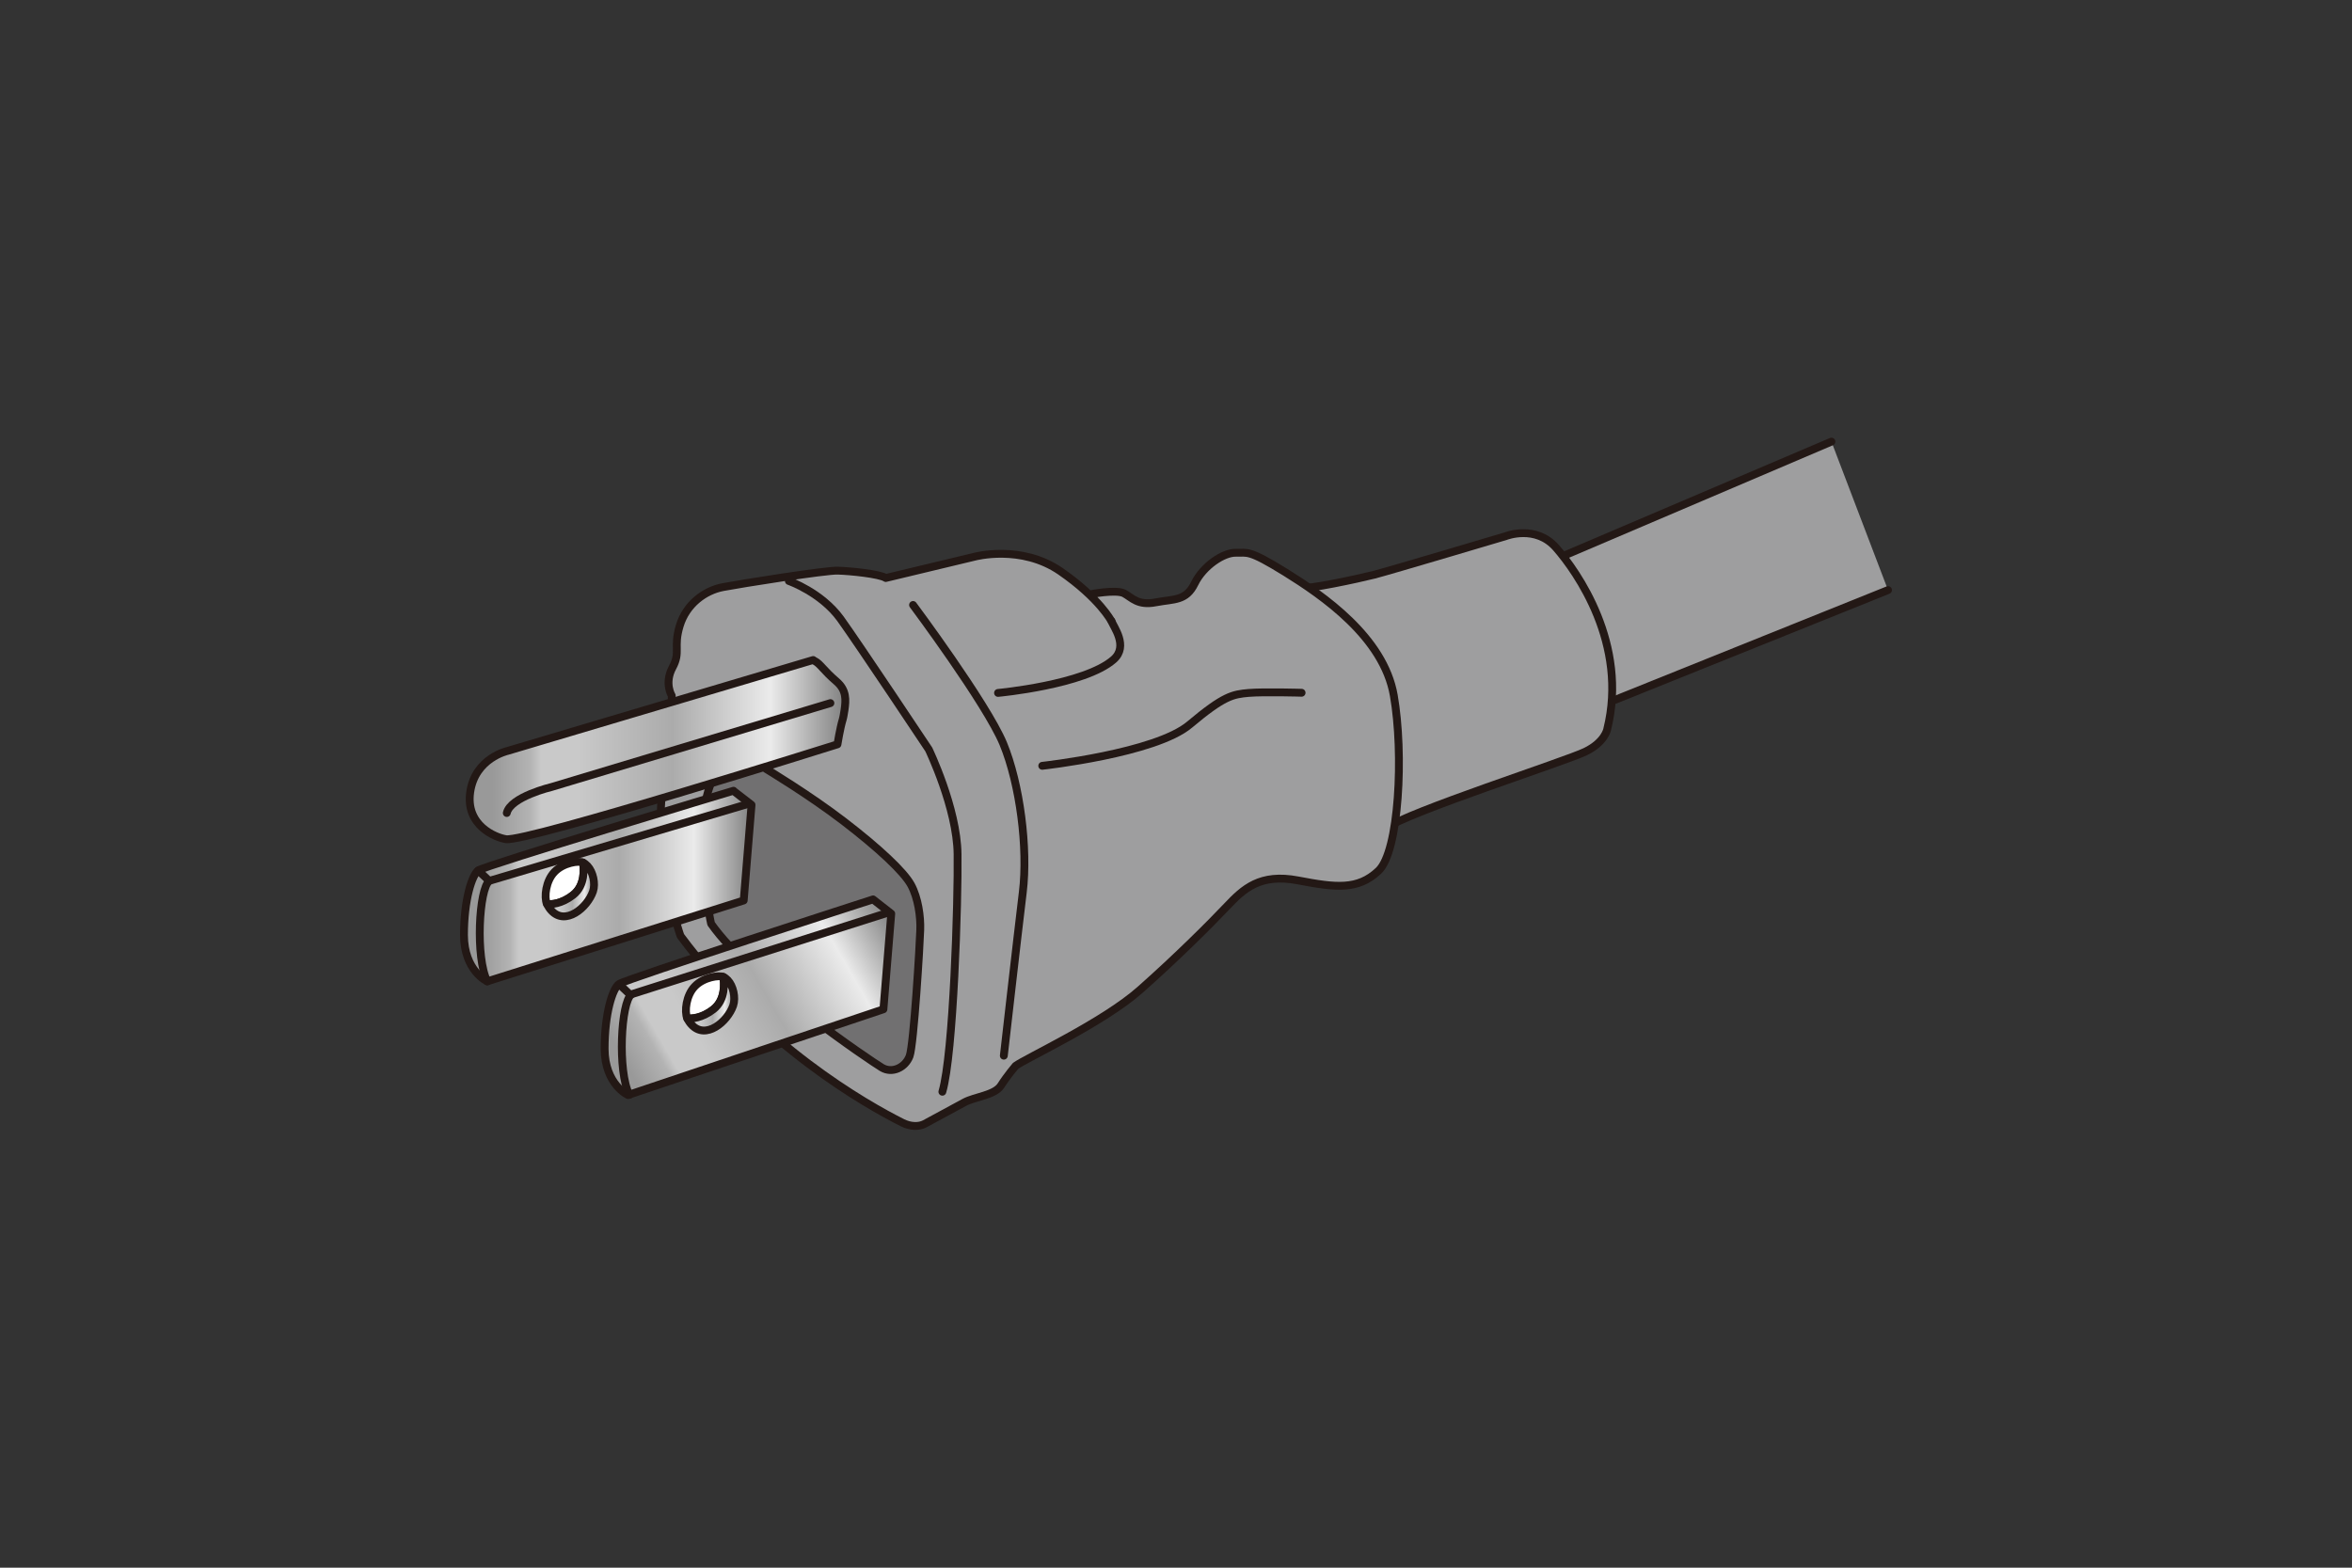 <?xml version="1.0" encoding="UTF-8"?><svg id="_レイヤー_2" xmlns="http://www.w3.org/2000/svg" xmlns:xlink="http://www.w3.org/1999/xlink" viewBox="0 0 150 100"><rect x="0" y="0" width="150" height="100" fill="#333333" stroke="none"/><defs><style>.cls-1{fill:#717071;}.cls-1,.cls-2,.cls-3,.cls-4,.cls-5,.cls-6,.cls-7,.cls-8,.cls-9{stroke:#231815;stroke-linecap:round;stroke-linejoin:round;stroke-width:.5px;}.cls-2{fill:url(#_新規グラデーションスウォッチ_4-2);}.cls-3{fill:url(#_新規グラデーションスウォッチ_4);}.cls-4{fill:url(#_新規グラデーションスウォッチ_4-4);}.cls-5{fill:#fff;}.cls-6{fill:url(#_新規グラデーションスウォッチ_4-3);}.cls-7{fill:url(#_新規グラデーションスウォッチ_4-5);}.cls-8{fill:none;}.cls-9{fill:#9e9e9f;}</style><linearGradient id="_新規グラデーションスウォッチ_4" x1="29.96" y1="47.81" x2="53.92" y2="47.81" gradientUnits="userSpaceOnUse"><stop offset=".06" stop-color="#999"/><stop offset=".16" stop-color="#b3b3b3"/><stop offset=".19" stop-color="#c9c9c9"/><stop offset=".29" stop-color="#c9c9c9"/><stop offset=".54" stop-color="#ababab"/><stop offset=".8" stop-color="#ebebeb"/><stop offset="1" stop-color="gray"/></linearGradient><linearGradient id="_新規グラデーションスウォッチ_4-2" x1="29.59" y1="56.53" x2="47.93" y2="56.53" xlink:href="#_新規グラデーションスウォッチ_4"/><linearGradient id="_新規グラデーションスウォッチ_4-3" x1="38.99" y1="68.73" x2="56.91" y2="58.39" xlink:href="#_新規グラデーションスウォッチ_4"/><linearGradient id="_新規グラデーションスウォッチ_4-4" x1="43.83" y1="64.03" x2="46.83" y2="64.03" xlink:href="#_新規グラデーションスウォッチ_4"/><linearGradient id="_新規グラデーションスウォッチ_4-5" x1="34.88" y1="56.74" x2="37.88" y2="56.74" xlink:href="#_新規グラデーションスウォッチ_4"/></defs><polyline class="cls-9" points="116.8 28.17 99 35.76 101.24 45.35 120.41 37.64"/><path class="cls-9" d="m83.13,37.46c.11.18,3.49-.54,4.51-.8,1.01-.26,8.39-2.46,8.39-2.46,0,0,1.91-.76,3.22.75,1.32,1.51,4.6,6.14,3.25,11.57,0,0-.14.82-1.4,1.43-1.25.61-11.32,3.84-12.77,4.91-1.45,1.07-5.2-15.39-5.2-15.39Z"/><path class="cls-9" d="m69.51,37.91s1.67-.33,2.18-.06c.5.27.87.8,2.03.57,1.16-.22,1.92-.07,2.47-1.2.55-1.13,1.85-1.98,2.62-1.96.77.02.78-.23,3.16,1.24,2.38,1.48,6.27,4.14,6.92,7.86.65,3.72.34,9.96-.98,11.19-1.32,1.24-2.72,1.07-5.13.61-2.42-.46-3.47.53-4.53,1.65-1.06,1.12-3.16,3.22-5.53,5.32-2.36,2.1-7.29,4.37-7.95,4.86,0,0-.53.62-.93,1.25-.4.63-1.69.72-2.34,1.08-.45.25-1.75.95-2.53,1.37-.36.19-.9.19-1.43-.08-2.31-1.16-8.95-4.92-14.14-11.91,0,0-1.77-4.9-1.12-9.61.65-4.7.56-5.72.56-5.72,0,0-.49-.78.05-1.79.54-1,.04-1.27.46-2.66.42-1.39,1.6-2.25,2.76-2.47,1.16-.22,6.56-1.08,7.32-1.05.77.02,2.69.21,3.06.47l5.67-1.36s2.96-.8,5.47.93c2.5,1.73,3.25,3.18,3.25,3.18"/><path class="cls-1" d="m48.86,49.05s2.72,1.63,4.95,3.34c2.23,1.71,3.83,3.21,4.29,4.05.46.84.62,2.05.59,2.87-.02.82-.41,7.34-.68,8.06-.27.72-1.1,1.13-1.77.73s-8.37-5.57-10.89-9.18c0,0-1.41-6.38.19-9.38"/><path class="cls-8" d="m58.23,38.59s4.67,6.26,5.75,8.84c1.07,2.59,1.59,6.68,1.25,9.48-.34,2.8-1.21,10.43-1.21,10.43"/><path class="cls-8" d="m50.31,37.06s2.06.72,3.29,2.41c1.22,1.7,5.63,8.33,5.63,8.33,0,0,1.81,3.75,1.84,6.69.04,2.93-.26,12.75-.97,15.15"/><path class="cls-3" d="m51.86,42.1l-19.49,5.8s-2.06.45-2.38,2.61c-.32,2.16,1.63,2.92,2.28,3.02,1.31.2,21.14-6.05,21.14-6.05,0,0,.17-1.05.33-1.57.05-.16.08-.38.12-.62.09-.64.14-1.26-.51-1.82-.83-.71-1.03-1.12-1.38-1.3l-.12-.06Z"/><path class="cls-2" d="m46.78,50.45l1.15.89-.5,6.1-16.36,5.16s-1.47-.67-1.48-2.95c0-2.27.51-3.82.91-4.13.4-.3,16.28-5.08,16.28-5.08Z"/><polyline class="cls-8" points="47.78 51.26 31.2 56.19 30.5 55.53"/><path class="cls-8" d="m31.08,62.6h0c-.77-1.49-.54-5.92.13-6.41"/><path class="cls-6" d="m55.69,57.38l1.15.9-.5,6.1-16.29,5.47s-1.48-.67-1.49-2.95c0-2.28.51-3.83.91-4.13.4-.3,16.21-5.4,16.21-5.4Z"/><polyline class="cls-8" points="56.69 58.2 40.19 63.45 39.56 62.85"/><path class="cls-5" d="m45.5,64.39c.79-.62.69-1.71.63-2.07-.24-.13-1.25,0-1.82.6-.55.57-.67,1.58-.48,2.05.25.02.91.02,1.67-.57Z"/><path class="cls-4" d="m46.42,62.53c-.09-.09-.18-.17-.29-.22.06.36.16,1.45-.63,2.07-.76.59-1.41.6-1.67.57.06.14.14.27.26.4.91,1.01,2.31-.17,2.67-1.21.17-.51,0-1.26-.35-1.62Z"/><path class="cls-5" d="m36.55,57.09c.8-.62.69-1.71.63-2.07-.25-.13-1.25,0-1.82.6-.55.57-.67,1.59-.48,2.05.25.03.91.02,1.66-.57Z"/><path class="cls-7" d="m37.47,55.24c-.09-.09-.18-.17-.29-.22.06.36.16,1.45-.63,2.07-.76.59-1.41.6-1.66.57.06.14.14.28.26.41.91,1.01,2.31-.17,2.67-1.21.17-.5,0-1.25-.35-1.62Z"/><path class="cls-8" d="m63.65,44.2s5.52-.51,7.37-2.13c.98-.86-.03-2.11-.13-2.45"/><path class="cls-8" d="m66.47,48.85s7.22-.79,9.4-2.63c2.19-1.84,2.75-1.93,3.77-2.02,1.01-.08,3.37-.01,3.37-.01"/><path class="cls-8" d="m52.96,44.85l-17.78,5.35s-2.62.62-2.86,1.66"/><path class="cls-8" d="m40.14,69.84h0c-.77-1.49-.54-5.92.13-6.41"/></svg>